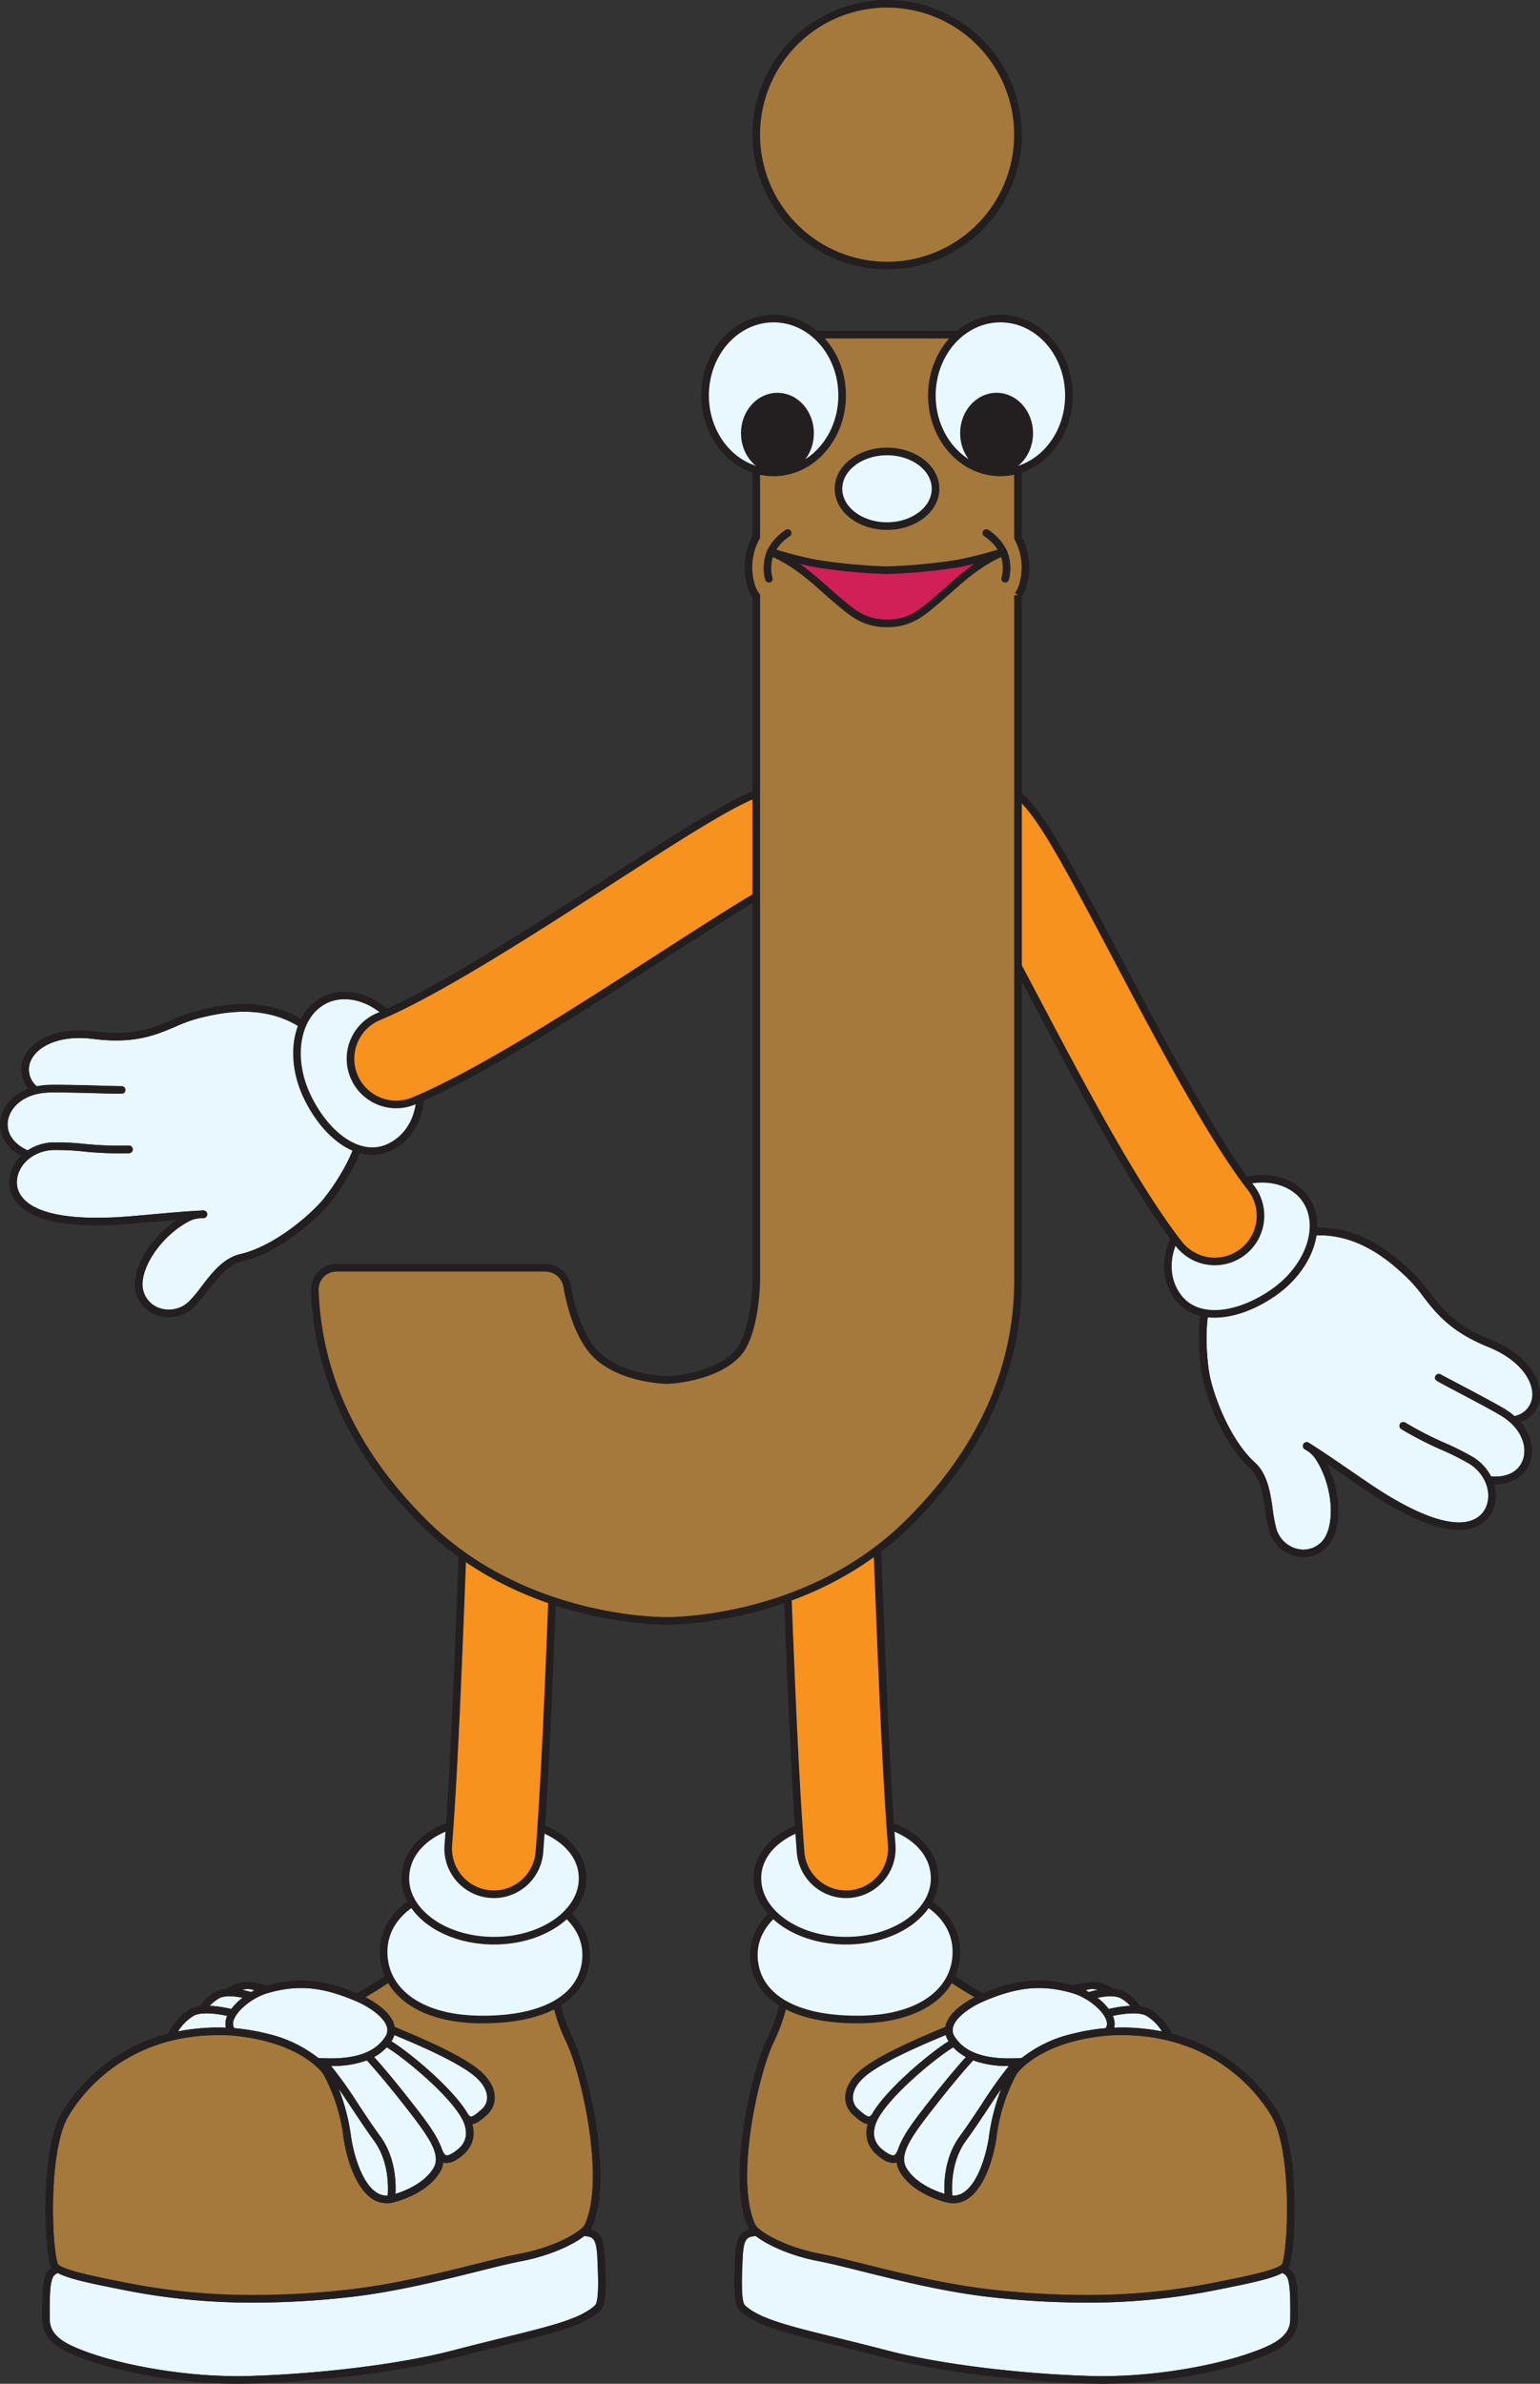 <svg xmlns="http://www.w3.org/2000/svg" viewBox="0 0 404.504 625.952"><rect x="0" y="0" width="404.504" height="625.952" fill="#333333" stroke="none"/><g id="Layer_2" data-name="Layer 2"><g id="j"><path d="M402.477,366.784a5.738,5.738,0,0,1-4.677,5.062,18.386,18.386,0,0,0-2.688-1.941c-2.819-1.674-8.822-4.836-12.8-6.927-1.777-.936-3.46-1.822-3.779-2.012a1,1,0,0,0-.582-.2h-.02a1,1,0,0,0-1,.98c-.013.652-.013.652,4.45,3,3.954,2.082,9.929,5.229,12.7,6.878,5.634,3.344,7.069,8.2,5.993,11.53-1.038,3.214-4.193,4.905-8.433,4.524h0a12.964,12.964,0,0,0-4.5-4.922,67.3,67.3,0,0,0-7.518-3.8,91.31,91.31,0,0,1-10.5-5.391,1,1,0,1,0-1.074,1.688,92.992,92.992,0,0,0,10.741,5.52,66.217,66.217,0,0,1,7.269,3.666c3.783,2.443,5.651,6.774,4.543,10.531-.9,3.048-3.572,4.8-7.333,4.8-5.677,0-13.718-3.507-23.9-10.423-1.594-1.083-3.164-2.16-4.689-3.208-3.706-2.542-7.216-4.949-10.174-6.814-.1-.069-.2-.129-.274-.176-.005,0-.011,0-.016-.007-.169-.105-.343-.216-.508-.318a1,1,0,0,0-1.051,1.7c.2.123.41.258.616.387a7.477,7.477,0,0,1,2.042,1.835c4.5,6.636,5.163,15.524,3.2,19.952a6.6,6.6,0,0,1-6.566,4.2,7.567,7.567,0,0,1-6.726-5.58,36.587,36.587,0,0,1-.915-4.912c-.623-4.363-1.329-9.309-4.7-12.378-6.851-6.228-11.209-18.54-12.018-23.748-1.186-7.624-1.266-20.384,3.564-22.169a1.035,1.035,0,0,0,.161-.077c.275-.162,6.75-3.986,9.341-6.382a44.312,44.312,0,0,1,9.378-6.413c14.6-3.811,25.072,6.043,29.549,10.257a39.636,39.636,0,0,1,4.193,4.882c3.348,4.351,7.143,9.282,17.118,13.317C399.427,357.144,402.859,362.755,402.477,366.784Z" fill="#e9f7fe"/><path d="M391.644,351.838c-9.471-3.831-12.934-8.331-16.283-12.683a41.224,41.224,0,0,0-4.407-5.118c-4.729-4.452-15.813-14.875-31.527-10.709a1,1,0,0,0,.511,1.933c14.656-3.881,25.159,6.009,29.645,10.232a39.636,39.636,0,0,1,4.193,4.882c3.348,4.351,7.143,9.282,17.118,13.317,8.533,3.452,11.965,9.063,11.583,13.092a5.738,5.738,0,0,1-4.677,5.062,18.386,18.386,0,0,0-2.688-1.941c-2.819-1.674-8.822-4.836-12.8-6.927-1.777-.936-3.46-1.822-3.779-2.012a1,1,0,0,0-.582-.2h-.02a1,1,0,0,0-1,.98c-.013.652-.013.652,4.45,3,3.954,2.082,9.929,5.229,12.7,6.878,5.634,3.344,7.069,8.2,5.993,11.53-1.038,3.214-4.193,4.905-8.433,4.524h0a12.964,12.964,0,0,0-4.5-4.922,67.3,67.3,0,0,0-7.518-3.8,91.31,91.31,0,0,1-10.5-5.391,1,1,0,1,0-1.074,1.688,92.992,92.992,0,0,0,10.741,5.52,66.217,66.217,0,0,1,7.269,3.666c3.783,2.443,5.651,6.774,4.543,10.531-.9,3.048-3.572,4.8-7.333,4.8-5.677,0-13.718-3.507-23.9-10.423-1.594-1.083-3.164-2.16-4.689-3.208-3.706-2.542-7.216-4.949-10.174-6.814-.1-.069-.2-.129-.274-.176-.005,0-.011,0-.016-.007-.169-.105-.343-.216-.508-.318a1,1,0,0,0-1.051,1.7c.2.123.41.258.616.387a7.477,7.477,0,0,1,2.042,1.835c4.5,6.636,5.163,15.524,3.2,19.952a6.6,6.6,0,0,1-6.566,4.2,7.567,7.567,0,0,1-6.726-5.58,36.587,36.587,0,0,1-.915-4.912c-.623-4.363-1.329-9.309-4.7-12.378-6.851-6.228-11.209-18.54-12.018-23.748-1.186-7.624-1.266-20.384,3.564-22.169a1,1,0,1,0-.693-1.876c-6.445,2.381-6.079,16.428-4.848,24.353.762,4.9,5,17.97,12.65,24.92,2.843,2.584,3.5,7.152,4.071,11.181a37.829,37.829,0,0,0,.976,5.195,9.55,9.55,0,0,0,8.515,7.01c.193.013.383.019.573.019a8.651,8.651,0,0,0,7.953-5.407c2.194-4.966,1.369-12.841-1.769-19.11,1.591,1.075,3.256,2.217,4.966,3.39,1.528,1.05,3.1,2.129,4.7,3.214,10.519,7.145,18.938,10.768,25.023,10.768,4.642,0,8.1-2.329,9.251-6.231a10.226,10.226,0,0,0-.063-5.818c.107,0,.218.015.323.015,4.527,0,8-2.211,9.207-5.96.963-2.978.355-6.9-2.587-10.326a7.488,7.488,0,0,0,5.067-6.472C404.888,362.554,401.781,355.939,391.644,351.838Z" fill="#231f20"/><path d="M309.142,340.248c4.863,7.052,15.717,5.828,25.259-.754s13.4-17.682,8.469-24.683c-4.129-5.858-14.311-7.667-23.831-1.1C306.485,322.369,304.279,333.2,309.142,340.248Z" fill="#e9f7fe" stroke="#231f20" stroke-linecap="round" stroke-linejoin="round" stroke-width="2"/><path d="M319.1,331.242a11.978,11.978,0,0,1-9.475-4.625c-11.6-14.889-25.4-41.029-37.576-64.093-7.573-14.347-17-32.2-20.125-35.48A12,12,0,0,1,268.9,210.089c5.259,5.26,11.971,17.755,24.364,41.231,11.13,21.086,24.984,47.329,35.283,60.545a12,12,0,0,1-9.457,19.377Z" fill="#f7921e" stroke="#231f20" stroke-miterlimit="10" stroke-width="2"/><path d="M24.591,272.82c10.671,1.376,16.4-1.06,21.448-3.21a39.538,39.538,0,0,1,6.049-2.2c5.968-1.476,19.924-4.93,30.781,5.553A44.365,44.365,0,0,1,87.9,283.154c1.083,3.358,4.85,9.867,5.01,10.143a.977.977,0,0,0,.1.145c3.334,3.925-3,15.006-7.767,21.069-3.259,4.141-13.095,12.733-22.121,14.8-4.447,1.019-7.488,4.982-10.171,8.48a36.643,36.643,0,0,1-3.2,3.831,7.569,7.569,0,0,1-8.6,1.565,6.6,6.6,0,0,1-3.662-6.882c.465-4.82,5.407-12.237,12.578-15.816a7.491,7.491,0,0,1,2.681-.6c.242-.011.491-.025.726-.034a1,1,0,1,0-.082-2c-.193.008-.4.019-.6.028-.007,0-.012,0-.018,0-.089,0-.2.01-.325.019-3.492.174-7.732.55-12.208.949-1.843.165-3.74.333-5.66.5-12.265,1.033-20.992.145-25.939-2.639-3.279-1.845-4.751-4.679-4.039-7.776.877-3.818,4.629-6.675,9.124-6.949a66.079,66.079,0,0,1,8.132.37,92.929,92.929,0,0,0,12.069.457,1,1,0,0,0-.109-2,91.539,91.539,0,0,1-11.8-.453,67.009,67.009,0,0,0-8.417-.373,12.948,12.948,0,0,0-6.337,2.081l0,0c-3.881-1.748-5.8-4.769-5.13-8.079.7-3.429,4.328-6.957,10.878-7.109,3.228-.075,9.979.113,14.446.238,5.042.14,5.042.14,5.35-.434a1,1,0,0,0-.39-1.345l-.018-.01a1,1,0,0,0-.606-.11c-.372.009-2.272-.044-4.28-.1-4.488-.126-11.27-.315-14.548-.239a18.44,18.44,0,0,0-3.295.374,5.738,5.738,0,0,1-1.592-6.705C9.718,274.849,15.462,271.643,24.591,272.82Z" fill="#e9f7fe"/><path d="M24.847,270.836c10.132,1.307,15.357-.916,20.409-3.067a41.225,41.225,0,0,1,6.351-2.3c6.305-1.56,21.076-5.207,32.728,6.129a1,1,0,0,1-1.395,1.435c-10.867-10.571-24.871-7.1-30.852-5.623a39.538,39.538,0,0,0-6.049,2.2c-5.051,2.15-10.777,4.586-21.448,3.21-9.129-1.177-14.873,2.029-16.515,5.729a5.738,5.738,0,0,0,1.592,6.705,18.44,18.44,0,0,1,3.3-.374c3.278-.076,10.06.113,14.548.239,2.008.056,3.908.109,4.28.1a1,1,0,0,1,.606.11l.018.01a1,1,0,0,1,.39,1.345c-.308.574-.308.574-5.35.434-4.467-.125-11.218-.313-14.446-.238-6.55.152-10.183,3.68-10.878,7.109-.671,3.31,1.249,6.331,5.13,8.079l0,0A12.948,12.948,0,0,1,13.6,299.99a67.009,67.009,0,0,1,8.417.373,91.539,91.539,0,0,0,11.8.453,1,1,0,0,1,.109,2,92.929,92.929,0,0,1-12.069-.457,66.079,66.079,0,0,0-8.132-.37c-4.495.274-8.247,3.131-9.124,6.949-.712,3.1.76,5.931,4.039,7.776,4.947,2.784,13.674,3.672,25.939,2.639,1.92-.163,3.817-.331,5.66-.5,4.476-.4,8.716-.775,12.208-.949.124-.009.236-.016.325-.019.006,0,.011,0,.018,0,.2-.009.405-.02.6-.028a1,1,0,1,1,.082,2c-.235.009-.484.023-.726.034a7.491,7.491,0,0,0-2.681.6c-7.171,3.579-12.113,11-12.578,15.816a6.6,6.6,0,0,0,3.662,6.882,7.569,7.569,0,0,0,8.6-1.565,36.643,36.643,0,0,0,3.2-3.831c2.683-3.5,5.724-7.461,10.171-8.48,9.026-2.068,18.862-10.66,22.121-14.8,4.772-6.063,11.1-17.144,7.767-21.069a1,1,0,1,1,1.524-1.3c4.449,5.237-2.759,17.3-7.719,23.6-3.066,3.894-13.175,13.206-23.246,15.513-3.746.858-6.553,4.519-9.032,7.748a37.831,37.831,0,0,1-3.4,4.048A9.548,9.548,0,0,1,40.28,344.99q-.261-.125-.508-.265a8.65,8.65,0,0,1-4.279-8.612c.523-5.4,5.1-11.862,10.913-15.786-1.913.157-3.924.335-5.989.519-1.847.165-3.746.334-5.671.5-12.671,1.068-21.784.1-27.087-2.888-4.046-2.277-5.918-6-5.007-9.967a10.226,10.226,0,0,1,2.908-5.039c-.094-.051-.2-.094-.289-.146-3.944-2.22-5.883-5.848-5.1-9.71.621-3.067,3.076-6.189,7.319-7.729a7.489,7.489,0,0,1-1.242-8.125C8.049,273.68,14,269.438,24.847,270.836Z" fill="#231f20"/><path d="M102.429,301.2c-7.7,3.76-16.556-2.629-21.643-13.045s-3.009-21.984,4.725-25.665c6.471-3.079,16.232.338,21.308,10.73C113.512,286.921,110.125,297.439,102.429,301.2Z" fill="#e9f7fe" stroke="#231f20" stroke-linecap="round" stroke-linejoin="round" stroke-width="2"/><path d="M98.172,288.469a11.977,11.977,0,0,0,10.525.617c17.413-7.286,42.259-23.3,64.181-37.427,13.636-8.788,30.608-19.726,34.939-21.049a12,12,0,1,0-6.488-23.106c-7.162,2-19.139,9.6-41.453,23.982-20.042,12.917-44.985,28.992-60.442,35.459a12,12,0,0,0-1.262,21.524Z" fill="#f7921e" stroke="#231f20" stroke-miterlimit="10" stroke-width="2"/><path d="M288.3,522.538a23.32,23.32,0,0,0-2.293.556q-.417-.24-.838-.454A4.43,4.43,0,0,1,288.3,522.538Z" fill="#e9f7fe"/><path d="M301.117,529.331a12.3,12.3,0,0,1,4.1,4.1,54.417,54.417,0,0,0-10.68-1.031c-.62,0-1.255.032-1.885.052a4.643,4.643,0,0,0-.133-2.521c-.062-.195-.14-.388-.222-.581C294.682,528.823,299.089,528.188,301.117,529.331Z" fill="#e9f7fe"/><path d="M294.422,524.742a10.835,10.835,0,0,1,2.475,1.964,30,30,0,0,0-5.664.836,15.346,15.346,0,0,0-2.97-2.949C290.239,524.185,292.96,523.9,294.422,524.742Z" fill="#e9f7fe"/><path d="M257.818,552.613c-1.928,2.9-3.921,5.9-5.685,8.3-4.058,5.53-4.208,12.23-4.04,15.17-2.431-.753-7.54-2.743-9.959-6.724-2.221-3.652,1.378-8.548,7.931-16.887,5.415-6.894,8.619-10.433,9.552-11.438a26.471,26.471,0,0,0,9.375,1.474A110.8,110.8,0,0,0,257.818,552.613Z" fill="#e9f7fe"/><path d="M262.982,548.525a54.725,54.725,0,0,0-3.223,12.539c-.581,4.086-2.587,11.735-6.417,14.478a4.9,4.9,0,0,1-3.207.992c-.176-2.239-.328-9.069,3.611-14.437,1.79-2.442,3.8-5.458,5.737-8.375C260.6,552.039,261.82,550.207,262.982,548.525Z" fill="#e9f7fe"/><path d="M229.867,558.171c1.811-6.417,16.544-18.308,20.539-20.565a12.711,12.711,0,0,0,3.3,2.551c-1.327,1.456-4.375,4.92-9.213,11.078-3.711,4.725-6.821,8.692-8.221,12.167a.937.937,0,0,0-.109.19c-.351,1.053-.782,2.153-1.321,2.338-.407.14-1.141-.128-2.076-.751C230.854,563.906,228.8,561.96,229.867,558.171Z" fill="#e9f7fe"/><path d="M228.971,555.278a.954.954,0,0,0-.084.073c-.317.4-.525.424-.594.431-.605.037-1.707-.9-2.667-1.744l-.135-.12a4.075,4.075,0,0,1-1.467-3.214c.036-1.884,1.287-3.92,3.521-5.734,4.769-3.871,15.541-8.376,20.142-10.3l.713-.3a5.588,5.588,0,0,0,.692,1.535c.024.038.052.073.077.11C245,538.515,232.888,548.323,228.971,555.278Z" fill="#e9f7fe"/><path d="M336.821,594.355c-.5,1.543-9.876,3.428-14.912,4.441l-2.024.409a168.863,168.863,0,0,1-34.772,3.436,224.148,224.148,0,0,1-24.628-1.423c-11.83-1.315-23.966-4.336-33.717-6.765-4.56-1.135-8.5-2.115-11.494-2.686-9.446-1.8-16.091-5.936-16.86-7.557-5.468-11.544.675-39.221,4.733-47.814a48.236,48.236,0,0,0,3.454-9.456,27.039,27.039,0,0,0,8.1,1.059,80.21,80.21,0,0,0,12.766-1.307l.618-.1a68.782,68.782,0,0,0,14.319-4.353c2.749-1.08,5.122-2.013,6.434-2.013a1.145,1.145,0,0,1,.607.124c2.2,1.482,4.377,2.836,6.538,4.088-2.318,1.191-6.5,3.749-7.528,7.149a5.592,5.592,0,0,0-.152.653c-.369.158-.837.353-1.393.585-4.679,1.957-15.638,6.539-20.63,10.592-2.7,2.192-4.213,4.767-4.26,7.249a6.1,6.1,0,0,0,2.146,4.755l.135.118c1.206,1.063,2.357,2.062,3.609,2.214-1,3.709.254,6.769,3.741,9.09a5.489,5.489,0,0,0,2.941,1.126,2.728,2.728,0,0,0,.893-.147c.015,0,.028-.014.043-.02a6.371,6.371,0,0,0,.892,2.6c3.662,6.025,12.171,7.918,12.584,8.006l.013,0h0l.016,0a7.316,7.316,0,0,0,1.362.13,6.938,6.938,0,0,0,4.106-1.373c4.094-2.932,6.455-10.356,7.233-15.823a46.894,46.894,0,0,1,5.307-16.722.778.778,0,0,0,.059-.068c.056-.085,5.871-8.556,24.216-10.067,1.075-.059,2.156-.089,3.211-.089,25.2,0,36.649,16.417,39.556,21.448C339.242,564.764,338.446,589.371,336.821,594.355Z" fill="#a5793b"/><path d="M258.145,525.62c.807-.353,1.588-.669,2.36-.969,7.86-3.058,14.016-3.391,21.293-1.241,3.846,1.136,7.963,4.466,8.812,7.127a2.366,2.366,0,0,1-.13,1.975l-.03.05a56.165,56.165,0,0,0-8.711,1.47,33.918,33.918,0,0,0-13.346,6.353c-9.054.63-14.819-1.181-17.615-5.556a3.055,3.055,0,0,1-.405-2.661c.758-2.5,4.423-5.073,7.732-6.53Z" fill="#e9f7fe"/><path d="M338.911,608.579c-.015,1.743-.043,4.66-5.587,7.3-9.113,4.34-28.8,8.6-47.305,8.016-19.3-.634-39.652-3.212-53.106-6.729-4.912-1.283-9.315-2.365-13.2-3.32-12.575-3.091-20.165-4.956-24.006-8.468-1.093-1-.844-7.322-.738-10.022.019-.482.036-.932.05-1.337.192-6.116.962-6.7,3.509-6.859,3.109,2.443,9.334,5.23,16.371,6.571,2.943.56,6.855,1.534,11.385,2.663,9.81,2.442,22.017,5.482,33.98,6.811a226.189,226.189,0,0,0,24.849,1.435,170.813,170.813,0,0,0,35.171-3.477l2.019-.407c6.894-1.387,11.876-2.478,14.47-3.885C338.355,597.524,339.011,598.483,338.911,608.579Z" fill="#e9f7fe"/><path d="M338.455,595.5a2.155,2.155,0,0,0,.268-.525c1.739-5.336,2.6-30.6-2.9-40.127a45.645,45.645,0,0,0-27.981-20.828,15.346,15.346,0,0,0-5.743-6.431,7.286,7.286,0,0,0-2.614-.783c-.009-.018-.009-.039-.02-.057a11.7,11.7,0,0,0-4.039-3.736,6.913,6.913,0,0,0-3.024-.792,11.3,11.3,0,0,0-3.281-1.556c-2.352-.685-6.605.465-7.084.6a.982.982,0,0,0-.177.09c-8-2.26-14.757-1.675-23.634,2.064q-3.786-2.123-7.656-4.725a3.033,3.033,0,0,0-1.726-.466c-1.691,0-4.107.95-7.165,2.152a67.152,67.152,0,0,1-13.91,4.239l-.62.1A78.774,78.774,0,0,1,214.706,526a22.843,22.843,0,0,1-8.479-1.32,1,1,0,0,0-1.369.784,40.317,40.317,0,0,1-3.52,10.079c-3.617,7.659-10.861,36.584-4.73,49.524a3.281,3.281,0,0,0,.214.355c-2.988.77-3.633,3.159-3.8,8.535-.013.4-.03.846-.05,1.322-.214,5.444-.258,10.073,1.388,11.578,4.217,3.855,11.994,5.766,24.878,8.933,3.879.953,8.274,2.033,13.172,3.314,13.586,3.55,34.1,6.153,53.544,6.791q1.806.06,3.617.058c17.733,0,35.885-4.109,44.614-8.266,6.674-3.179,6.711-7.17,6.729-9.155C341,599.249,340.5,596.772,338.455,595.5Zm-37.338-66.168a12.3,12.3,0,0,1,4.1,4.1,54.417,54.417,0,0,0-10.68-1.031c-.62,0-1.255.032-1.885.052a4.643,4.643,0,0,0-.133-2.521c-.062-.195-.14-.388-.222-.581C294.682,528.823,299.089,528.188,301.117,529.331Zm-6.695-4.589a10.835,10.835,0,0,1,2.475,1.964,30,30,0,0,0-5.664.836,15.346,15.346,0,0,0-2.97-2.949C290.239,524.185,292.96,523.9,294.422,524.742Zm-6.118-2.2a23.32,23.32,0,0,0-2.293.556q-.417-.24-.838-.454A4.43,4.43,0,0,1,288.3,522.538Zm-30.159,3.082c.807-.353,1.588-.669,2.36-.969,7.86-3.058,14.016-3.391,21.293-1.241,3.846,1.136,7.963,4.466,8.812,7.127a2.366,2.366,0,0,1-.13,1.975l-.03.05a56.165,56.165,0,0,0-8.711,1.47,33.918,33.918,0,0,0-13.346,6.353c-9.054.63-14.819-1.181-17.615-5.556a3.055,3.055,0,0,1-.405-2.661c.758-2.5,4.423-5.073,7.732-6.53Zm-.327,26.993c-1.928,2.9-3.921,5.9-5.685,8.3-4.058,5.53-4.208,12.23-4.04,15.17-2.431-.753-7.54-2.743-9.959-6.724-2.221-3.652,1.378-8.548,7.931-16.887,5.415-6.894,8.619-10.433,9.552-11.438a26.471,26.471,0,0,0,9.375,1.474A110.8,110.8,0,0,0,257.818,552.613Zm5.164-4.088a54.725,54.725,0,0,0-3.223,12.539c-.581,4.086-2.587,11.735-6.417,14.478a4.9,4.9,0,0,1-3.207.992c-.176-2.239-.328-9.069,3.611-14.437,1.79-2.442,3.8-5.458,5.737-8.375C260.6,552.039,261.82,550.207,262.982,548.525Zm-33.115,9.646c1.811-6.417,16.544-18.308,20.539-20.565a12.711,12.711,0,0,0,3.3,2.551c-1.327,1.456-4.375,4.92-9.213,11.078-3.711,4.725-6.821,8.692-8.221,12.167a.937.937,0,0,0-.109.19c-.351,1.053-.782,2.153-1.321,2.338-.407.14-1.141-.128-2.076-.751C230.854,563.906,228.8,561.96,229.867,558.171Zm-.9-2.893a.954.954,0,0,0-.084.073c-.317.4-.525.424-.594.431-.605.037-1.707-.9-2.667-1.744l-.135-.12a4.075,4.075,0,0,1-1.467-3.214c.036-1.884,1.287-3.92,3.521-5.734,4.769-3.871,15.541-8.376,20.142-10.3l.713-.3a5.588,5.588,0,0,0,.692,1.535c.024.038.052.073.077.11C245,538.515,232.888,548.323,228.971,555.278ZM203.147,536.4a48.236,48.236,0,0,0,3.454-9.456,27.039,27.039,0,0,0,8.1,1.059,80.21,80.21,0,0,0,12.766-1.307l.618-.1a68.782,68.782,0,0,0,14.319-4.353c2.749-1.08,5.122-2.013,6.434-2.013a1.145,1.145,0,0,1,.607.124c2.2,1.482,4.377,2.836,6.538,4.088-2.318,1.191-6.5,3.749-7.528,7.149a5.592,5.592,0,0,0-.152.653c-.369.158-.837.353-1.393.585-4.679,1.957-15.638,6.539-20.63,10.592-2.7,2.192-4.213,4.767-4.26,7.249a6.1,6.1,0,0,0,2.146,4.755l.135.118c1.206,1.063,2.357,2.062,3.609,2.214-1,3.709.254,6.769,3.741,9.09a5.489,5.489,0,0,0,2.941,1.126,2.728,2.728,0,0,0,.893-.147c.015,0,.028-.014.043-.02a6.371,6.371,0,0,0,.892,2.6c3.662,6.025,12.171,7.918,12.584,8.006l.013,0h0l.016,0a7.316,7.316,0,0,0,1.362.13,6.938,6.938,0,0,0,4.106-1.373c4.094-2.932,6.455-10.356,7.233-15.823a46.894,46.894,0,0,1,5.307-16.722.778.778,0,0,0,.059-.068c.056-.085,5.871-8.556,24.216-10.067,1.075-.059,2.156-.089,3.211-.089,25.2,0,36.649,16.417,39.556,21.448,5.153,8.917,4.357,33.524,2.732,38.508-.5,1.543-9.876,3.428-14.912,4.441l-2.024.409a168.863,168.863,0,0,1-34.772,3.436,224.148,224.148,0,0,1-24.628-1.423c-11.83-1.315-23.966-4.336-33.717-6.765-4.56-1.135-8.5-2.115-11.494-2.686-7.546-1.437-13.294-4.364-15.7-6.31a1,1,0,0,0-.172-.139,3.9,3.9,0,0,1-.991-1.108C192.946,572.666,199.089,544.989,203.147,536.4Zm135.764,72.183c-.015,1.743-.043,4.66-5.587,7.3-9.113,4.34-28.8,8.6-47.305,8.016-19.3-.634-39.652-3.212-53.106-6.729-4.912-1.283-9.315-2.365-13.2-3.32-12.575-3.091-20.165-4.956-24.006-8.468-1.093-1-.844-7.322-.738-10.022.019-.482.036-.932.05-1.337.192-6.116.962-6.7,3.509-6.859,3.109,2.443,9.334,5.23,16.371,6.571,2.943.56,6.855,1.534,11.385,2.663,9.81,2.442,22.017,5.482,33.98,6.811a226.189,226.189,0,0,0,24.849,1.435,170.813,170.813,0,0,0,35.171-3.477l2.019-.407c6.894-1.387,11.876-2.478,14.47-3.885C338.355,597.524,339.011,598.483,338.911,608.579Z" fill="#231f20"/><path d="M198.011,513.766c.343,10.325,10.277,16.777,28.1,16.529,16.318-.229,25.433-7.97,25.09-18.3s-11.627-17.656-27.508-16.792C209.02,496.005,197.668,503.44,198.011,513.766Z" fill="#e9f7fe" stroke="#231f20" stroke-linecap="round" stroke-linejoin="round" stroke-width="2"/><path d="M198.937,493.235c0,9.041,10.424,16.372,23.283,16.372s23.282-7.331,23.282-16.372-9.653-15.782-23.567-15.488C209.08,478.02,198.937,484.193,198.937,493.235Z" fill="#e9f7fe" stroke="#231f20" stroke-linecap="round" stroke-linejoin="round" stroke-width="2"/><path d="M230.73,414.122c-.66-16.883-1.336-34.144-2.166-49.691H204.53c.852,15.7,1.543,33.365,2.218,50.63.991,25.308,2.014,51.479,3.536,71.269a12,12,0,0,0,11.953,11.081c.308,0,.62-.013.932-.036a12,12,0,0,0,11.045-12.885C232.726,465.15,231.711,439.209,230.73,414.122Z" fill="#f7921e" stroke="#231f20" stroke-miterlimit="10" stroke-width="2"/><path d="M66.8,522.64q-.42.215-.838.454a23.245,23.245,0,0,0-2.293-.556A4.43,4.43,0,0,1,66.8,522.64Z" fill="#e9f7fe"/><path d="M59.679,529.349c-.083.193-.161.386-.223.581a4.643,4.643,0,0,0-.133,2.521c-.63-.02-1.265-.052-1.884-.052a54.42,54.42,0,0,0-10.681,1.031,12.3,12.3,0,0,1,4.1-4.1C52.882,528.188,57.289,528.823,59.679,529.349Z" fill="#e9f7fe"/><path d="M63.708,524.593a15.374,15.374,0,0,0-2.97,2.949,29.989,29.989,0,0,0-5.663-.836,10.8,10.8,0,0,1,2.474-1.964C59.011,523.9,61.732,524.185,63.708,524.593Z" fill="#e9f7fe"/><path d="M86.979,542.508a26.471,26.471,0,0,0,9.375-1.474c.934,1,4.137,4.544,9.552,11.438,6.553,8.339,10.152,13.235,7.931,16.887-2.419,3.981-7.528,5.971-9.959,6.724.168-2.94.018-9.64-4.04-15.17-1.764-2.4-3.757-5.4-5.685-8.3A110.8,110.8,0,0,0,86.979,542.508Z" fill="#e9f7fe"/><path d="M92.488,553.722c1.941,2.917,3.947,5.933,5.737,8.375,3.939,5.368,3.787,12.2,3.611,14.437a4.9,4.9,0,0,1-3.207-.992c-3.83-2.743-5.836-10.392-6.417-14.478a54.725,54.725,0,0,0-3.223-12.539C90.151,550.207,91.369,552.039,92.488,553.722Z" fill="#e9f7fe"/><path d="M119.206,565.179c-.934.623-1.669.891-2.076.751-.539-.185-.97-1.285-1.321-2.338a.937.937,0,0,0-.109-.19c-1.4-3.475-4.509-7.442-8.221-12.167-4.838-6.158-7.886-9.622-9.213-11.078a12.711,12.711,0,0,0,3.3-2.551c4,2.257,18.728,14.148,20.54,20.565C123.173,561.96,121.117,563.906,119.206,565.179Z" fill="#e9f7fe"/><path d="M102.8,536.017c.025-.037.053-.072.077-.11a5.588,5.588,0,0,0,.692-1.535l.713.3c4.6,1.923,15.373,6.428,20.142,10.3,2.234,1.814,3.485,3.85,3.521,5.734a4.077,4.077,0,0,1-1.466,3.214l-.136.12c-.96.844-2.062,1.781-2.667,1.744-.069-.007-.277-.026-.594-.431a.954.954,0,0,0-.084-.073C119.083,548.323,106.967,538.515,102.8,536.017Z" fill="#e9f7fe"/><path d="M17.882,555.847c2.907-5.031,14.351-21.448,39.557-21.448,1.055,0,2.135.03,3.21.089,18.345,1.511,24.16,9.982,24.216,10.067a.778.778,0,0,0,.059.068,46.91,46.91,0,0,1,5.308,16.722c.777,5.467,3.138,12.891,7.232,15.823a6.938,6.938,0,0,0,4.106,1.373,7.316,7.316,0,0,0,1.362-.13l.016,0h0l.013,0c.413-.088,8.922-1.981,12.584-8.006a6.371,6.371,0,0,0,.892-2.6c.015.006.028.015.044.02a2.722,2.722,0,0,0,.892.147,5.489,5.489,0,0,0,2.941-1.126c3.487-2.321,4.738-5.381,3.741-9.09,1.252-.152,2.4-1.151,3.609-2.214l.135-.118a6.1,6.1,0,0,0,2.146-4.755c-.047-2.482-1.56-5.057-4.26-7.249-4.992-4.053-15.951-8.635-20.63-10.592-.556-.232-1.023-.427-1.393-.585a5.592,5.592,0,0,0-.152-.653c-1.032-3.4-5.21-5.958-7.528-7.149,2.161-1.252,4.34-2.606,6.538-4.088a1.145,1.145,0,0,1,.607-.124c1.312,0,3.686.933,6.434,2.013a68.782,68.782,0,0,0,14.319,4.353l.618.1A80.21,80.21,0,0,0,137.265,528a27.039,27.039,0,0,0,8.105-1.059,48.305,48.305,0,0,0,3.454,9.456c4.058,8.593,10.2,36.27,4.733,47.814-.769,1.621-7.414,5.758-16.86,7.557-3,.571-6.934,1.551-11.494,2.686-9.751,2.429-21.887,5.45-33.717,6.765a224.148,224.148,0,0,1-24.628,1.423,168.863,168.863,0,0,1-34.772-3.436l-2.023-.409c-5.037-1.013-14.41-2.9-14.913-4.441C13.525,589.371,12.73,564.764,17.882,555.847Z" fill="#a5793b"/><path d="M93.866,525.638c3.309,1.457,6.974,4.034,7.732,6.53a3.055,3.055,0,0,1-.405,2.661c-2.8,4.375-8.561,6.186-17.615,5.556a33.918,33.918,0,0,0-13.346-6.353,56.165,56.165,0,0,0-8.711-1.47l-.03-.05a2.366,2.366,0,0,1-.13-1.975c.849-2.661,4.966-5.991,8.812-7.127,7.277-2.15,13.433-1.817,21.293,1.241.772.3,1.553.616,2.36.969Z" fill="#e9f7fe"/><path d="M15.2,596.872c2.594,1.407,7.576,2.5,14.47,3.885l2.02.407a170.792,170.792,0,0,0,35.17,3.477,226.189,226.189,0,0,0,24.849-1.435c11.963-1.329,24.17-4.369,33.98-6.811,4.53-1.129,8.442-2.1,11.385-2.663,7.037-1.341,13.262-4.128,16.371-6.571,2.547.162,3.317.743,3.509,6.859.014.4.031.855.05,1.337.106,2.7.355,9.022-.738,10.022-3.841,3.512-11.431,5.377-24.006,8.468-3.885.955-8.288,2.037-13.2,3.32-13.453,3.517-33.8,6.095-53.106,6.729-18.5.588-38.192-3.676-47.3-8.016-5.545-2.641-5.573-5.558-5.588-7.3C12.96,598.483,13.616,597.524,15.2,596.872Z" fill="#e9f7fe"/><path d="M11.059,608.531c.018,1.985.055,5.976,6.729,9.155,8.729,4.157,26.881,8.266,44.614,8.266q1.813,0,3.617-.058c19.441-.638,39.958-3.241,53.545-6.791,4.9-1.281,9.293-2.361,13.171-3.314,12.884-3.167,20.662-5.078,24.878-8.933,1.646-1.5,1.6-6.134,1.388-11.578-.019-.476-.037-.921-.05-1.322-.168-5.376-.814-7.765-3.8-8.535a3.281,3.281,0,0,0,.214-.355c6.131-12.94-1.113-41.865-4.73-49.524a40.317,40.317,0,0,1-3.52-10.079,1,1,0,0,0-1.369-.784,22.843,22.843,0,0,1-8.479,1.32,78.787,78.787,0,0,1-12.442-1.279l-.62-.1a67.171,67.171,0,0,1-13.91-4.239c-3.058-1.2-5.474-2.152-7.165-2.152a3.033,3.033,0,0,0-1.726.466q-3.87,2.61-7.656,4.725c-8.877-3.739-15.631-4.324-23.634-2.064a.982.982,0,0,0-.177-.09c-.479-.134-4.732-1.284-7.084-.6a11.3,11.3,0,0,0-3.281,1.556,6.913,6.913,0,0,0-3.024.792,11.7,11.7,0,0,0-4.039,3.736c-.011.018-.01.039-.02.057a7.286,7.286,0,0,0-2.614.783,15.346,15.346,0,0,0-5.743,6.431,45.645,45.645,0,0,0-27.981,20.828c-5.5,9.526-4.64,34.791-2.9,40.127a2.155,2.155,0,0,0,.268.525C11.474,596.772,10.967,599.249,11.059,608.531Zm48.62-79.182c-.083.193-.161.386-.223.581a4.643,4.643,0,0,0-.133,2.521c-.63-.02-1.265-.052-1.884-.052a54.42,54.42,0,0,0-10.681,1.031,12.3,12.3,0,0,1,4.1-4.1C52.882,528.188,57.289,528.823,59.679,529.349Zm4.029-4.756a15.374,15.374,0,0,0-2.97,2.949,29.989,29.989,0,0,0-5.663-.836,10.8,10.8,0,0,1,2.474-1.964C59.011,523.9,61.732,524.185,63.708,524.593Zm3.09-1.953q-.42.215-.838.454a23.245,23.245,0,0,0-2.293-.556A4.43,4.43,0,0,1,66.8,522.64Zm27.068,3c3.309,1.457,6.974,4.034,7.732,6.53a3.055,3.055,0,0,1-.405,2.661c-2.8,4.375-8.561,6.186-17.615,5.556a33.918,33.918,0,0,0-13.346-6.353,56.165,56.165,0,0,0-8.711-1.47l-.03-.05a2.366,2.366,0,0,1-.13-1.975c.849-2.661,4.966-5.991,8.812-7.127,7.277-2.15,13.433-1.817,21.293,1.241.772.3,1.553.616,2.36.969Zm-6.887,16.87a26.471,26.471,0,0,0,9.375-1.474c.934,1,4.137,4.544,9.552,11.438,6.553,8.339,10.152,13.235,7.931,16.887-2.419,3.981-7.528,5.971-9.959,6.724.168-2.94.018-9.64-4.04-15.17-1.764-2.4-3.757-5.4-5.685-8.3A110.8,110.8,0,0,0,86.979,542.508Zm5.509,11.214c1.941,2.917,3.947,5.933,5.737,8.375,3.939,5.368,3.787,12.2,3.611,14.437a4.9,4.9,0,0,1-3.207-.992c-3.83-2.743-5.836-10.392-6.417-14.478a54.725,54.725,0,0,0-3.223-12.539C90.151,550.207,91.369,552.039,92.488,553.722Zm26.718,11.457c-.934.623-1.669.891-2.076.751-.539-.185-.97-1.285-1.321-2.338a.937.937,0,0,0-.109-.19c-1.4-3.475-4.509-7.442-8.221-12.167-4.838-6.158-7.886-9.622-9.213-11.078a12.711,12.711,0,0,0,3.3-2.551c4,2.257,18.728,14.148,20.54,20.565C123.173,561.96,121.117,563.906,119.206,565.179Zm-16.4-29.162c.025-.037.053-.072.077-.11a5.588,5.588,0,0,0,.692-1.535l.713.3c4.6,1.923,15.373,6.428,20.142,10.3,2.234,1.814,3.485,3.85,3.521,5.734a4.077,4.077,0,0,1-1.466,3.214l-.136.12c-.96.844-2.062,1.781-2.667,1.744-.069-.007-.277-.026-.594-.431a.954.954,0,0,0-.084-.073C119.083,548.323,106.967,538.515,102.8,536.017Zm50.755,48.193a3.913,3.913,0,0,1-.99,1.108.927.927,0,0,0-.172.139c-2.4,1.946-8.152,4.873-15.7,6.31-3,.571-6.934,1.551-11.494,2.686-9.751,2.429-21.887,5.45-33.717,6.765a224.148,224.148,0,0,1-24.628,1.423,168.863,168.863,0,0,1-34.772-3.436l-2.023-.409c-5.037-1.013-14.41-2.9-14.913-4.441-1.625-4.984-2.42-29.591,2.732-38.508,2.907-5.031,14.351-21.448,39.557-21.448,1.055,0,2.135.03,3.21.089,18.345,1.511,24.16,9.982,24.216,10.067a.778.778,0,0,0,.059.068,46.91,46.91,0,0,1,5.308,16.722c.777,5.467,3.138,12.891,7.232,15.823a6.938,6.938,0,0,0,4.106,1.373,7.316,7.316,0,0,0,1.362-.13l.016,0h0l.013,0c.413-.088,8.922-1.981,12.584-8.006a6.371,6.371,0,0,0,.892-2.6c.015.006.028.015.044.02a2.722,2.722,0,0,0,.892.147,5.489,5.489,0,0,0,2.941-1.126c3.487-2.321,4.738-5.381,3.741-9.09,1.252-.152,2.4-1.151,3.609-2.214l.135-.118a6.1,6.1,0,0,0,2.146-4.755c-.047-2.482-1.56-5.057-4.26-7.249-4.992-4.053-15.951-8.635-20.63-10.592-.556-.232-1.023-.427-1.393-.585a5.592,5.592,0,0,0-.152-.653c-1.032-3.4-5.21-5.958-7.528-7.149,2.161-1.252,4.34-2.606,6.538-4.088a1.145,1.145,0,0,1,.607-.124c1.312,0,3.686.933,6.434,2.013a68.782,68.782,0,0,0,14.319,4.353l.618.1A80.21,80.21,0,0,0,137.265,528a27.039,27.039,0,0,0,8.105-1.059,48.305,48.305,0,0,0,3.454,9.456C152.882,544.989,159.025,572.666,153.557,584.21ZM15.2,596.872c2.594,1.407,7.576,2.5,14.47,3.885l2.02.407a170.792,170.792,0,0,0,35.17,3.477,226.189,226.189,0,0,0,24.849-1.435c11.963-1.329,24.17-4.369,33.98-6.811,4.53-1.129,8.442-2.1,11.385-2.663,7.037-1.341,13.262-4.128,16.371-6.571,2.547.162,3.317.743,3.509,6.859.014.4.031.855.05,1.337.106,2.7.355,9.022-.738,10.022-3.841,3.512-11.431,5.377-24.006,8.468-3.885.955-8.288,2.037-13.2,3.32-13.453,3.517-33.8,6.095-53.106,6.729-18.5.588-38.192-3.676-47.3-8.016-5.545-2.641-5.573-5.558-5.588-7.3C12.96,598.483,13.616,597.524,15.2,596.872Z" fill="#231f20"/><path d="M153.96,513.766c-.343,10.325-10.277,16.777-28.1,16.529-16.318-.229-25.433-7.97-25.09-18.3s11.627-17.656,27.508-16.792C142.951,496.005,154.3,503.44,153.96,513.766Z" fill="#e9f7fe" stroke="#231f20" stroke-linecap="round" stroke-linejoin="round" stroke-width="2"/><path d="M153.034,493.235c0,9.041-10.424,16.372-23.283,16.372s-23.282-7.331-23.282-16.372,9.653-15.782,23.567-15.488C142.891,478.02,153.034,484.193,153.034,493.235Z" fill="#e9f7fe" stroke="#231f20" stroke-linecap="round" stroke-linejoin="round" stroke-width="2"/><path d="M123.407,364.431c-.829,15.547-1.506,32.808-2.166,49.691-.981,25.087-2,51.028-3.484,70.368A12,12,0,0,0,128.8,497.375c.312.023.624.036.932.036a12,12,0,0,0,11.953-11.081c1.522-19.79,2.545-45.961,3.536-71.269.675-17.265,1.367-34.933,2.218-50.63Z" fill="#f7921e" stroke="#231f20" stroke-miterlimit="10" stroke-width="2"/><path d="M233.007,69.741a34.371,34.371,0,1,0-34.369-34.37A34.409,34.409,0,0,0,233.007,69.741Z" fill="#a5793b" stroke="#231f20" stroke-miterlimit="10" stroke-width="2"/><path d="M268.048,142.6c-.2-.491-.429-.948-.66-1.387V93.6a5.727,5.727,0,0,0-5.721-5.721H204.358a5.727,5.727,0,0,0-5.72,5.721v47.43c-.266.493-.522,1.011-.756,1.57a16.414,16.414,0,0,0-.583,11.167,8.476,8.476,0,0,0,1.339,2.679V336.073c0,3.784-.846,14.588-4.71,19.081-5.164,6-16.229,7.229-18.909,7.229h-.054c-1.157-.04-12.89-.62-18.917-7.28-4.587-5.071-6.5-13.906-7.1-17.472a5.84,5.84,0,0,0-5.633-4.73h-54.9a5.7,5.7,0,0,0-5.725,5.922c.806,22.435,10.47,42.99,28.726,61.088,25.216,25,59.743,25.722,63.6,25.722s38.38-.722,63.6-25.722c19.1-18.933,28.783-40.433,28.783-63.9v-179.7a8.426,8.426,0,0,0,1.243-2.542A16.408,16.408,0,0,0,268.048,142.6Z" fill="#a5793b" stroke="#231f20" stroke-miterlimit="10" stroke-width="2"/><path d="M221.2,103.849c0,11.156-8.059,20.2-18,20.2s-18-9.043-18-20.2,8.058-20.2,18-20.2S221.2,92.693,221.2,103.849Z" fill="#e9f7fe" stroke="#231f20" stroke-width="2"/><path d="M212.778,113.765c0,5.314-3.839,9.622-8.575,9.622s-8.575-4.308-8.575-9.622,3.839-9.622,8.575-9.622S212.778,108.451,212.778,113.765Z" fill="#231f20" stroke="#231f20" stroke-width="2"/><path d="M244.768,103.849c0,11.156,8.059,20.2,18,20.2s18-9.043,18-20.2-8.058-20.2-18-20.2S244.768,92.693,244.768,103.849Z" fill="#e9f7fe" stroke="#231f20" stroke-width="2"/><path d="M253.194,113.765c0,5.314,3.838,9.622,8.574,9.622s8.575-4.308,8.575-9.622-3.838-9.622-8.575-9.622S253.194,108.451,253.194,113.765Z" fill="#231f20" stroke="#231f20" stroke-width="2"/><path d="M245.735,128.344c0,5.416-5.707,9.806-12.749,9.806s-12.75-4.39-12.75-9.806,5.708-9.8,12.75-9.8S245.735,122.929,245.735,128.344Z" fill="#e9f7fe" stroke="#231f20" stroke-width="2"/><path d="M255.807,147.573c-1.387.323-2.716.608-4,.878a145.861,145.861,0,0,1-18.819,1.783,145.908,145.908,0,0,1-18.821-1.783c-1.286-.27-2.614-.554-4-.879l-2.968-.693,2.567,1.589a79.285,79.285,0,0,1,7.412,6.054c1.037.924,2.041,1.818,3.038,2.653l.825.7c3.229,2.739,6.279,5.326,11.949,5.326s8.719-2.587,11.948-5.326l.823-.7c.982-.821,1.968-1.7,3.038-2.653a79.208,79.208,0,0,1,7.413-6.055l2.924-1.715Z" fill="#d11f58"/><path d="M206.9,139.981a12.34,12.34,0,0,0-4.45,4.945,10.758,10.758,0,0,0-.495,7.046" fill="none" stroke="#231f20" stroke-linecap="round" stroke-linejoin="round" stroke-width="2"/><path d="M259.071,139.981a12.34,12.34,0,0,1,4.45,4.945,10.758,10.758,0,0,1,.5,7.046" fill="none" stroke="#231f20" stroke-linecap="round" stroke-linejoin="round" stroke-width="2"/><path d="M263.521,144.926a109.232,109.232,0,0,1-11.818,3.036,147.6,147.6,0,0,1-18.717,1.771,147.629,147.629,0,0,1-18.718-1.771,109.232,109.232,0,0,1-11.818-3.036" fill="none" stroke="#231f20" stroke-linecap="round" stroke-linejoin="round" stroke-width="2"/><path d="M263.521,144.926c-7.788,3.321-12.684,8.651-17.442,12.634-3.544,2.967-6.747,6.137-13.093,6.137s-9.55-3.17-13.094-6.137c-4.758-3.983-9.654-9.313-17.442-12.634" fill="none" stroke="#231f20" stroke-linecap="round" stroke-linejoin="round" stroke-width="2"/></g></g></svg>